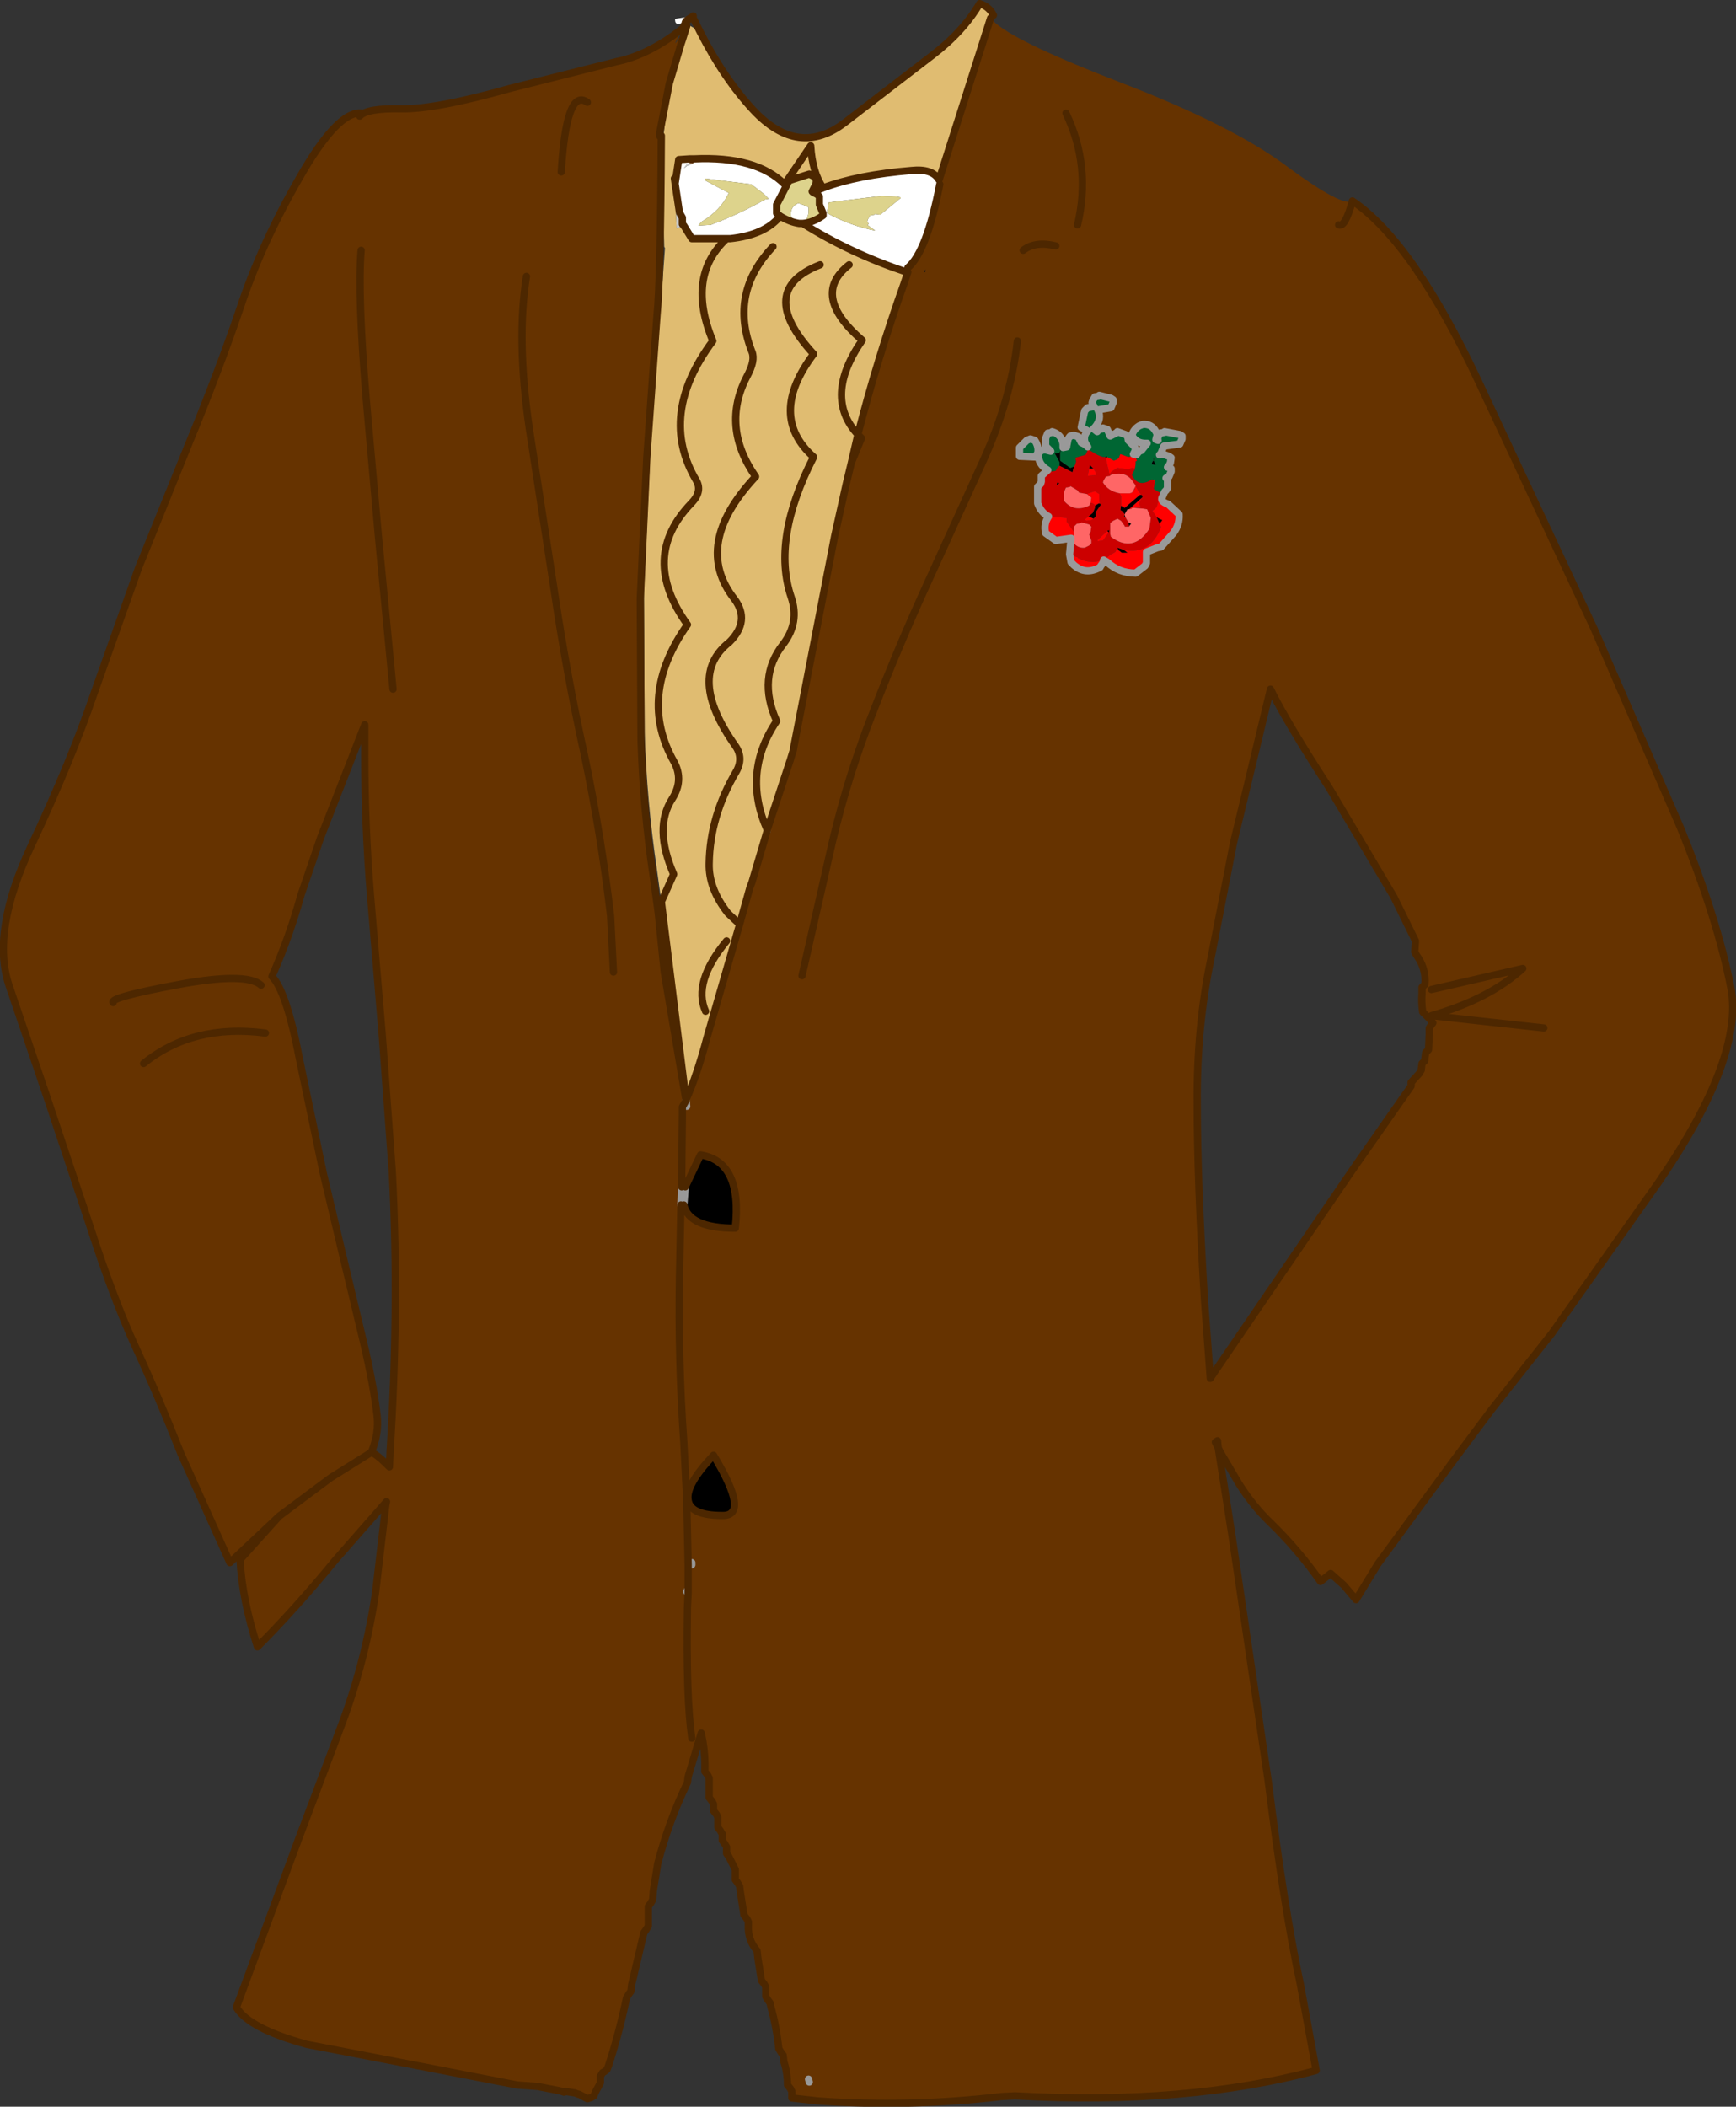 <?xml version="1.0" encoding="UTF-8" standalone="no"?>
<svg xmlns:xlink="http://www.w3.org/1999/xlink" height="145.2px" width="119.7px" xmlns="http://www.w3.org/2000/svg">
  <rect width="100%" height="100%" fill="#333333" stroke="none"/>
  <g transform="matrix(1.0, 0.0, 0.0, 1.0, 60.8, 71.5)">
    <path d="M-13.55 -69.9 L-13.5 -70.05 -13.55 -69.95 -13.55 -69.9 -13.55 -69.95 -13.55 -69.9 M-1.65 -41.55 L-1.4 -41.3 -2.1 -39.6 -1.65 -41.55 M-13.55 10.3 L-12.5 8.1 Q-9.6 8.55 -10.1 13.15 -13.3 13.15 -13.65 11.55 L-13.55 10.3 M2.9 -52.75 L3.0 -52.95 3.0 -52.75 2.9 -52.75 M14.35 -40.45 L14.2 -40.5 14.2 -40.7 14.3 -40.55 14.35 -40.45 M13.25 -39.35 L13.15 -38.95 12.25 -39.4 12.25 -39.45 12.25 -39.65 11.9 -40.3 12.0 -40.25 12.25 -40.3 12.3 -40.4 12.35 -40.5 12.4 -40.55 12.3 -40.3 12.3 -39.75 13.0 -39.25 13.25 -39.35 M12.1 -38.25 L12.25 -38.2 12.05 -38.05 12.1 -38.25 M14.6 -39.2 L14.3 -39.2 14.35 -39.45 14.6 -39.2 M15.05 -36.8 L15.1 -36.7 14.75 -36.2 14.75 -35.9 14.6 -35.75 14.25 -35.9 14.55 -36.15 14.7 -36.5 14.7 -36.65 14.95 -36.8 15.05 -36.8 M15.55 -40.0 L15.45 -39.9 15.4 -40.0 15.5 -40.05 15.55 -40.0 M17.9 -37.4 L18.0 -37.3 17.95 -37.2 17.05 -36.4 16.95 -36.4 16.8 -36.15 16.75 -36.05 16.75 -36.0 16.8 -35.85 16.7 -35.9 16.75 -36.05 16.6 -36.25 16.45 -36.35 16.5 -36.65 16.75 -36.5 17.8 -37.4 17.9 -37.4 M17.05 -35.2 L17.0 -35.5 17.2 -35.4 17.1 -35.3 17.05 -35.2 M18.6 -39.5 L18.65 -39.65 18.75 -39.8 18.75 -39.75 18.9 -39.45 18.6 -39.5 M18.8 -39.9 L18.75 -39.8 18.7 -39.85 18.8 -39.9 M18.95 -35.85 L19.35 -35.65 19.15 -35.4 18.95 -35.85 M16.7 -33.6 L16.95 -33.4 16.55 -33.4 16.35 -33.55 16.25 -33.7 16.25 -33.75 16.7 -33.6 M15.55 -34.9 L15.6 -34.95 15.7 -34.95 15.65 -34.8 15.55 -34.9 M-11.0 32.95 Q-13.2 32.95 -13.35 31.9 -13.55 30.85 -11.6 28.8 -9.05 33.0 -11.0 32.95" fill="#000000" fill-rule="evenodd" stroke="none"/>
    <path d="M7.7 -70.45 L7.7 -70.35 7.5 -70.25 7.7 -70.45 M-13.3 -70.2 Q-14.3 -69.5 -14.25 -70.2 L-13.0 -70.4 -13.05 -70.35 -13.3 -70.2 M3.95 -59.1 L3.6 -58.0 3.7 -57.8 4.0 -58.8 Q3.1 -54.15 1.8 -53.05 L1.7 -52.75 Q-2.2 -54.05 -5.45 -56.1 -4.75 -56.15 -4.05 -56.65 L-4.05 -56.8 -4.3 -57.4 -4.3 -57.55 -4.3 -57.95 -4.45 -58.1 -4.75 -58.25 -4.05 -58.55 Q-1.65 -59.45 2.05 -59.75 3.5 -59.9 3.95 -59.1 M-7.9 -14.3 L-7.9 -14.25 -7.9 -14.3 M-13.8 10.3 L-13.55 10.3 -13.65 11.55 -13.85 11.55 -13.8 10.3 M1.0 -57.95 L0.0 -58.0 -3.65 -57.55 -3.75 -57.0 -3.75 -56.8 Q-2.2 -55.95 -0.45 -55.6 L-1.0 -56.0 -0.9 -56.05 -1.0 -56.25 -0.95 -56.4 -0.8 -56.65 -0.5 -56.7 -0.5 -56.75 -0.1 -56.7 1.3 -57.85 1.3 -57.9 1.0 -57.95 M-10.7 -55.05 L-13.1 -55.05 -13.65 -55.95 -13.75 -56.05 -13.75 -56.25 -13.75 -56.5 -13.95 -56.85 -14.25 -58.85 -14.0 -60.5 -13.25 -60.55 -13.25 -60.25 -13.45 -60.15 -13.65 -59.9 -13.45 -60.05 -13.0 -60.25 -12.95 -60.55 Q-8.65 -60.75 -6.7 -58.8 L-6.6 -58.65 -7.25 -57.4 -7.25 -57.0 -7.25 -56.8 -7.0 -56.6 -7.05 -56.55 Q-8.1 -55.3 -10.45 -55.05 L-10.7 -55.05 M-12.15 -59.05 L-10.55 -58.2 Q-11.1 -57.0 -12.45 -56.2 L-12.65 -55.95 -11.8 -56.0 Q-9.8 -56.75 -8.05 -57.75 L-7.8 -57.8 -8.15 -58.15 -9.0 -58.8 -12.2 -59.2 -12.15 -59.05 M-5.05 -56.8 L-5.15 -56.45 Q-5.4 -56.2 -5.7 -56.25 -5.95 -56.25 -6.25 -56.55 -6.35 -57.1 -5.95 -57.4 L-5.75 -57.5 -5.2 -57.3 -5.05 -57.2 -5.05 -56.8" fill="#ffffff" fill-rule="evenodd" stroke="none"/>
    <path d="M-13.65 -55.95 L-14.15 -55.75 -14.3 -59.2 -14.25 -58.85 -13.95 -56.85 -13.75 -56.5 -13.75 -56.25 -13.75 -56.05 -13.65 -55.95 M-13.0 -60.25 L-13.45 -60.05 -13.65 -59.9 -13.45 -60.15 -13.25 -60.25 -13.0 -60.25" fill="#cccccc" fill-rule="evenodd" stroke="none"/>
    <path d="M17.55 -40.15 L17.75 -40.4 17.9 -40.45 18.3 -40.95 Q17.55 -40.9 17.25 -41.5 17.35 -41.9 17.75 -42.15 L18.0 -42.25 Q18.6 -42.3 18.9 -41.75 L19.0 -41.55 18.95 -41.4 18.9 -41.2 19.05 -41.15 19.0 -41.25 19.05 -41.35 19.05 -41.4 19.2 -41.65 19.5 -41.7 19.5 -41.75 20.55 -41.55 20.7 -41.45 20.7 -41.25 20.55 -40.9 19.45 -40.75 19.25 -40.25 19.15 -40.15 19.25 -40.2 19.25 -40.25 19.8 -40.05 19.95 -39.95 19.9 -39.6 19.8 -39.4 19.7 -39.3 19.8 -39.3 19.95 -39.2 19.95 -39.0 19.8 -38.65 19.6 -38.55 19.7 -38.45 19.7 -37.85 19.6 -37.7 19.5 -37.6 19.25 -37.5 18.75 -37.8 18.85 -38.4 18.6 -38.45 Q17.7 -37.85 17.25 -38.75 L17.3 -38.9 17.45 -39.15 17.45 -39.2 17.5 -39.5 17.5 -39.7 17.6 -39.75 17.5 -39.95 17.55 -40.15 M11.45 -39.1 Q10.75 -39.5 10.8 -40.25 L10.95 -40.4 11.0 -40.45 11.25 -40.5 11.65 -40.4 11.3 -40.75 11.3 -41.3 11.45 -41.65 11.5 -41.65 11.75 -41.7 11.75 -41.75 Q12.4 -41.55 12.5 -40.9 L12.5 -40.7 12.5 -40.65 12.75 -40.7 12.75 -40.75 12.85 -41.25 12.95 -41.4 13.0 -41.45 13.25 -41.5 13.55 -41.4 13.65 -41.2 13.75 -41.0 14.05 -40.85 14.2 -40.7 14.1 -40.85 14.0 -41.05 Q13.9 -41.5 14.2 -41.8 L13.75 -42.05 13.95 -43.0 14.0 -43.2 14.2 -43.4 14.5 -43.45 14.5 -43.5 14.65 -43.45 14.5 -43.75 14.55 -43.9 14.7 -44.15 15.0 -44.2 15.0 -44.25 15.8 -44.05 15.95 -43.95 15.95 -43.75 15.8 -43.4 14.9 -43.25 Q15.2 -42.65 14.7 -42.05 L14.6 -41.95 14.85 -41.75 14.95 -41.9 15.25 -41.95 15.25 -42.0 15.55 -41.9 15.75 -41.45 16.25 -41.7 16.25 -41.75 16.8 -41.55 16.95 -41.45 17.0 -41.15 17.4 -40.75 17.5 -40.55 17.45 -40.4 17.35 -40.2 17.25 -40.05 17.0 -40.0 16.45 -40.2 16.35 -39.95 16.25 -39.85 16.0 -39.75 15.55 -40.0 15.5 -40.05 15.4 -40.0 15.25 -40.0 Q14.9 -40.1 14.6 -40.3 L14.35 -40.45 14.3 -40.55 14.2 -40.7 14.2 -40.5 14.15 -40.35 14.05 -40.15 13.35 -39.95 13.4 -39.7 13.35 -39.5 13.3 -39.4 13.25 -39.35 13.0 -39.25 12.3 -39.75 12.3 -40.3 12.4 -40.55 12.35 -40.5 12.3 -40.4 12.25 -40.3 12.0 -40.25 11.9 -40.3 12.25 -39.65 12.25 -39.45 12.25 -39.4 12.1 -39.25 12.05 -39.15 12.0 -39.05 11.75 -39.0 11.45 -39.1 M10.75 -40.25 L10.7 -40.2 10.6 -40.0 9.5 -40.05 9.5 -40.25 9.5 -40.65 10.0 -41.15 10.25 -41.25 10.55 -41.15 Q10.85 -40.7 10.75 -40.25 M18.8 -39.9 L18.7 -39.85 18.75 -39.8 18.8 -39.9 M18.6 -39.5 L18.9 -39.45 18.75 -39.75 18.75 -39.8 18.65 -39.65 18.6 -39.5" fill="#006633" fill-rule="evenodd" stroke="none"/>
    <path d="M11.5 -35.9 Q11.0 -36.15 10.75 -36.8 L10.75 -37.55 10.75 -37.95 10.95 -38.15 11.0 -38.3 11.0 -38.5 11.0 -38.7 11.45 -39.1 11.75 -39.0 12.0 -39.05 12.05 -39.15 12.1 -39.25 12.25 -39.4 13.15 -38.95 13.25 -39.35 13.3 -39.4 13.35 -39.5 13.4 -39.7 13.35 -39.95 14.05 -40.15 14.15 -40.35 14.2 -40.5 14.35 -40.45 14.6 -40.3 Q14.9 -40.1 15.25 -40.0 L15.4 -40.0 15.45 -39.9 15.7 -38.8 15.85 -39.0 16.25 -39.25 17.0 -39.15 17.25 -39.25 17.45 -39.2 17.45 -39.15 17.3 -38.9 17.25 -38.75 Q17.7 -37.85 18.6 -38.45 L18.85 -38.4 18.75 -37.8 19.25 -37.5 19.1 -37.1 18.95 -36.55 18.8 -36.4 18.65 -36.3 18.95 -35.85 19.15 -35.4 19.2 -35.3 19.25 -35.15 Q18.5 -33.25 16.7 -33.6 L16.25 -33.75 16.25 -33.7 16.2 -33.65 16.1 -33.45 15.75 -33.25 Q14.75 -32.4 13.5 -33.05 L13.5 -33.1 Q13.25 -33.15 13.0 -33.3 L13.0 -33.5 13.0 -33.9 13.1 -34.05 13.25 -34.25 13.25 -34.05 Q13.55 -33.7 14.0 -33.75 L14.3 -33.9 14.45 -34.05 14.45 -34.25 14.3 -34.65 14.4 -34.85 14.45 -35.2 14.3 -35.35 13.75 -35.5 13.75 -35.45 13.45 -35.4 13.25 -35.2 13.25 -34.85 13.0 -35.2 12.75 -35.55 12.75 -35.75 12.75 -35.8 11.5 -35.9 M12.1 -38.25 L12.05 -38.05 12.25 -38.2 12.1 -38.25 M14.3 -39.2 L14.2 -38.7 14.75 -38.75 14.75 -38.95 14.65 -39.1 14.6 -39.2 14.35 -39.45 14.3 -39.2 M14.15 -37.45 L13.6 -37.55 13.5 -37.7 13.0 -38.0 13.0 -37.95 12.75 -37.9 12.7 -37.9 12.55 -37.55 12.55 -37.0 Q13.25 -36.15 14.3 -36.65 L14.4 -36.85 14.55 -36.8 14.7 -36.7 14.7 -36.65 14.7 -36.5 14.55 -36.15 14.25 -35.9 14.0 -35.7 14.1 -35.6 14.45 -35.65 14.6 -35.75 14.75 -35.9 14.75 -36.2 15.1 -36.7 15.05 -36.8 15.0 -36.9 15.0 -37.05 15.0 -37.25 15.0 -37.45 14.7 -37.65 14.25 -37.5 14.15 -37.45 M17.5 -38.0 L17.5 -38.05 17.35 -38.25 Q16.85 -39.1 15.75 -38.75 L15.75 -38.7 15.45 -38.65 15.3 -38.4 15.25 -38.25 Q15.6 -37.65 16.4 -37.5 L16.5 -37.3 16.5 -36.75 16.5 -36.65 16.45 -36.35 16.6 -36.25 16.75 -36.05 16.7 -35.9 16.8 -35.85 17.0 -35.5 17.05 -35.2 16.95 -35.2 16.75 -35.2 16.75 -35.25 16.5 -35.6 16.25 -35.75 15.95 -35.6 15.75 -35.45 15.75 -35.25 15.75 -34.7 15.8 -34.5 Q17.35 -33.35 18.45 -35.05 L18.55 -35.8 18.3 -36.4 18.0 -36.45 17.4 -36.5 17.85 -36.6 17.75 -36.75 17.8 -36.95 17.95 -37.2 18.0 -37.3 17.9 -37.4 17.7 -37.65 17.5 -38.0 M17.35 -37.7 L17.45 -37.9 17.45 -37.8 17.35 -37.7 M15.65 -34.8 L15.7 -34.95 15.6 -34.95 15.55 -34.9 15.0 -34.4 14.85 -34.25 14.9 -34.2 15.25 -34.25 15.65 -34.8" fill="#cc0000" fill-rule="evenodd" stroke="none"/>
    <path d="M19.5 -37.6 L19.35 -37.25 Q19.15 -36.95 19.75 -36.75 L20.5 -36.05 Q20.55 -35.35 20.1 -34.75 L19.25 -33.8 19.0 -33.75 18.25 -33.45 18.25 -33.25 18.25 -32.9 18.25 -32.7 18.15 -32.5 17.5 -32.0 Q16.35 -32.0 15.55 -32.75 L15.3 -32.9 15.25 -32.7 15.1 -32.5 15.05 -32.4 Q14.05 -31.85 13.25 -32.55 L13.05 -32.75 12.95 -33.3 13.05 -34.4 12.0 -34.25 11.3 -34.75 Q11.15 -35.4 11.5 -35.9 L12.75 -35.8 12.75 -35.75 12.75 -35.55 13.0 -35.2 13.25 -34.85 13.25 -34.8 13.25 -34.65 13.25 -34.45 13.25 -34.25 13.1 -34.05 13.0 -33.9 13.0 -33.5 13.0 -33.3 Q13.25 -33.15 13.5 -33.1 L13.5 -33.05 Q14.75 -32.4 15.75 -33.25 L16.1 -33.45 16.2 -33.65 16.25 -33.7 16.35 -33.55 16.55 -33.4 16.95 -33.4 16.7 -33.6 Q18.5 -33.25 19.25 -35.15 L19.2 -35.3 19.15 -35.4 19.35 -35.65 18.95 -35.85 18.65 -36.3 18.8 -36.4 18.95 -36.55 19.1 -37.1 19.25 -37.5 19.5 -37.6 M17.35 -40.2 L17.55 -40.15 17.5 -39.95 17.6 -39.75 17.5 -39.7 17.5 -39.5 17.45 -39.2 17.25 -39.25 17.0 -39.15 16.25 -39.25 15.85 -39.0 15.7 -38.8 15.45 -39.9 15.55 -40.0 16.0 -39.75 16.25 -39.85 16.35 -39.95 16.45 -40.2 17.0 -40.0 17.25 -40.05 17.35 -40.2 M14.6 -39.2 L14.65 -39.1 14.75 -38.95 14.75 -38.75 14.2 -38.7 14.3 -39.2 14.6 -39.2 M14.15 -37.45 L14.25 -37.5 14.7 -37.65 15.0 -37.45 15.0 -37.25 15.0 -37.05 15.0 -36.9 15.05 -36.8 14.95 -36.8 14.7 -36.65 14.7 -36.7 14.55 -36.8 14.4 -36.85 14.45 -37.2 14.15 -37.45 M14.6 -35.75 L14.45 -35.65 14.1 -35.6 14.0 -35.7 14.25 -35.9 14.6 -35.75 M17.5 -38.0 L17.7 -37.65 17.9 -37.4 17.8 -37.4 16.75 -36.5 16.5 -36.65 16.5 -36.75 16.5 -37.3 16.4 -37.5 17.0 -37.5 17.1 -37.5 17.25 -37.55 17.35 -37.7 17.45 -37.8 17.45 -37.9 17.5 -38.0 M17.95 -37.2 L17.8 -36.95 17.75 -36.75 17.85 -36.6 17.4 -36.5 17.25 -36.5 17.25 -36.45 17.05 -36.4 17.95 -37.2 M15.55 -34.9 L15.65 -34.8 15.25 -34.25 14.9 -34.2 14.85 -34.25 15.0 -34.4 15.55 -34.9" fill="#ff0000" fill-rule="evenodd" stroke="none"/>
    <path d="M14.4 -36.85 L14.3 -36.65 Q13.25 -36.15 12.55 -37.0 L12.55 -37.55 12.7 -37.9 12.75 -37.9 13.0 -37.95 13.0 -38.0 13.5 -37.7 13.6 -37.55 14.15 -37.45 14.45 -37.2 14.4 -36.85 M16.4 -37.5 Q15.6 -37.65 15.25 -38.25 L15.3 -38.4 15.45 -38.65 15.75 -38.7 15.75 -38.75 Q16.85 -39.1 17.35 -38.25 L17.5 -38.05 17.5 -38.0 17.45 -37.9 17.35 -37.7 17.25 -37.55 17.1 -37.5 17.0 -37.5 16.4 -37.5 M17.4 -36.5 L18.0 -36.45 18.3 -36.4 18.55 -35.8 18.45 -35.05 Q17.35 -33.35 15.8 -34.5 L15.75 -34.7 15.75 -35.25 15.75 -35.45 15.95 -35.6 16.25 -35.75 16.5 -35.6 16.75 -35.25 16.75 -35.2 16.95 -35.2 17.05 -35.2 17.1 -35.3 17.2 -35.4 17.0 -35.5 16.8 -35.85 16.75 -36.0 16.75 -36.05 16.8 -36.15 16.95 -36.4 17.05 -36.4 17.25 -36.45 17.25 -36.5 17.4 -36.5 M13.25 -34.25 L13.25 -34.45 13.25 -34.65 13.25 -34.8 13.25 -34.85 13.25 -35.2 13.45 -35.4 13.75 -35.45 13.75 -35.5 14.3 -35.35 14.45 -35.2 14.4 -34.85 14.3 -34.65 14.45 -34.25 14.45 -34.05 14.3 -33.9 14.0 -33.75 Q13.55 -33.7 13.25 -34.05 L13.25 -34.25" fill="#ff6666" fill-rule="evenodd" stroke="none"/>
    <path d="M7.5 -70.25 L7.85 -69.9 Q9.5 -68.5 16.5 -65.8 24.3 -62.8 28.05 -59.95 31.8 -57.2 32.45 -57.65 36.65 -54.8 41.15 -45.2 L49.1 -28.2 55.05 -14.5 Q57.6 -8.25 58.55 -3.4 59.45 1.4 53.55 10.0 L46.2 20.4 42.05 25.65 39.4 29.2 34.2 36.3 32.7 38.75 31.85 37.75 30.95 36.95 30.25 37.5 Q28.75 35.35 26.8 33.45 25.6 32.3 24.65 30.8 L23.35 28.6 23.2 28.3 24.15 34.35 26.65 51.3 Q27.75 60.1 28.85 65.2 L29.95 71.2 Q21.1 73.6 9.2 72.95 L8.25 73.0 Q1.85 73.75 -4.4 73.3 L-6.2 73.1 -6.2 73.0 -6.2 72.85 -6.2 72.65 -6.3 72.45 -6.5 72.2 Q-6.5 71.35 -6.75 70.6 L-6.8 70.15 -6.95 69.95 -7.1 69.7 Q-7.25 68.25 -7.65 66.8 L-7.7 66.55 -7.85 66.35 -8.0 66.1 -8.0 65.9 -8.0 65.65 -8.0 65.45 -8.1 65.25 -8.3 65.0 -8.55 63.4 -8.6 62.95 Q-9.25 62.2 -9.2 61.2 L-9.2 60.95 -9.3 60.75 -9.5 60.5 -9.75 58.9 -9.8 58.5 -9.95 58.25 -10.1 58.05 -10.1 57.8 -10.1 57.6 -10.1 57.35 -10.55 56.45 -10.7 56.25 -10.7 56.0 -10.7 55.8 -10.85 55.55 -11.0 55.35 -11.0 55.1 -11.0 54.9 -11.15 54.65 -11.3 54.45 -11.3 54.2 -11.3 54.0 -11.3 53.75 -11.4 53.55 -11.6 53.3 -11.6 53.1 -11.6 52.85 -11.7 52.65 -11.9 52.4 -11.9 51.5 -11.9 51.05 -12.0 50.85 -12.2 50.6 Q-12.15 49.25 -12.45 47.95 L-13.35 50.95 -13.4 51.35 Q-14.7 54.05 -15.45 56.95 L-15.75 58.8 -15.8 59.45 -15.95 59.7 -16.1 59.9 -16.1 60.8 -16.1 61.25 -16.25 61.5 -16.4 61.7 -17.25 65.3 -17.3 65.75 -17.45 65.95 -17.6 66.2 Q-18.1 68.6 -18.85 70.9 L-18.95 71.15 -19.15 71.3 -19.25 71.35 -19.4 71.6 -19.4 71.8 -19.4 72.05 -19.75 72.7 -19.85 72.95 -20.0 73.05 -20.3 73.15 -20.85 72.85 -20.9 72.85 -21.15 72.75 -21.8 72.65 -21.9 72.7 -22.2 72.6 -23.75 72.3 -25.15 72.2 -31.6 70.95 -39.65 69.4 Q-43.65 68.3 -44.5 66.85 L-40.25 55.35 -37.2 47.25 Q-35.6 42.95 -34.9 38.25 L-34.2 32.25 -34.15 32.0 -37.7 36.05 Q-40.45 39.4 -43.05 42.0 -44.1 38.75 -44.25 36.0 L-41.55 33.0 -44.95 36.2 -48.3 28.75 Q-49.9 24.7 -51.45 21.35 -53.0 17.95 -54.55 13.15 L-57.55 4.15 -60.2 -3.65 Q-61.4 -7.35 -58.65 -13.2 -55.9 -19.05 -54.3 -23.75 L-51.25 -32.35 -47.75 -41.0 Q-45.75 -45.85 -44.25 -50.25 -42.8 -54.65 -40.15 -59.25 -37.5 -63.9 -35.85 -63.7 L-36.0 -63.5 Q-35.5 -64.05 -33.15 -64.0 -30.8 -63.95 -25.65 -65.4 L-18.3 -67.25 Q-16.1 -67.7 -13.85 -69.45 L-13.8 -69.4 Q-14.65 -67.85 -13.85 -69.05 L-13.45 -69.7 -13.75 -68.75 -13.85 -68.45 -14.25 -67.35 -14.65 -65.75 -15.3 -62.4 -15.3 -62.1 -15.3 -62.15 -15.2 -62.15 Q-15.25 -52.15 -15.5 -49.75 L-16.2 -40.0 -16.65 -30.25 -16.6 -20.5 Q-16.45 -15.75 -15.75 -11.05 L-15.45 -8.85 -15.4 -8.45 -15.0 -4.5 -13.5 4.35 -13.45 4.75 -13.5 4.3 Q-12.75 2.65 -12.05 0.0 L-9.8 -7.8 -9.1 -10.3 -8.95 -10.7 -7.9 -14.25 -7.9 -14.3 -6.3 -19.15 -6.1 -19.8 -6.05 -20.1 -3.25 -34.55 -2.45 -38.15 -2.1 -39.6 -1.4 -41.3 -1.65 -41.55 Q-0.3 -46.8 1.55 -52.0 L1.8 -52.75 1.7 -52.75 1.8 -53.05 Q3.1 -54.15 4.0 -58.8 L4.1 -58.85 3.95 -59.1 7.5 -70.25 M-13.8 10.3 L-13.75 5.4 -13.75 4.8 -13.5 4.35 -13.75 4.8 -13.75 5.4 -13.8 10.3 -13.85 11.55 -13.65 11.55 Q-13.3 13.15 -10.1 13.15 -9.6 8.55 -12.5 8.1 L-13.55 10.3 -13.8 10.3 M-13.1 48.3 Q-13.5 45.5 -13.4 39.3 L-13.35 38.25 -13.35 38.1 -13.35 36.35 -13.45 31.9 -13.65 27.9 Q-14.05 22.2 -13.95 16.5 L-13.85 11.55 -13.95 16.5 Q-14.05 22.2 -13.65 27.9 L-13.45 31.9 -13.35 36.35 -13.35 38.1 -13.35 38.25 -13.4 39.3 Q-13.5 45.5 -13.1 48.3 M2.9 -52.75 L3.0 -52.75 3.0 -52.95 2.9 -52.75 M31.5 -56.0 Q31.95 -55.8 32.45 -57.65 31.95 -55.8 31.5 -56.0 M12.0 -54.55 Q10.6 -54.9 9.75 -54.25 10.6 -54.9 12.0 -54.55 M12.7 -63.7 Q14.45 -60.05 13.5 -56.0 14.45 -60.05 12.7 -63.7 M19.5 -37.6 L19.6 -37.7 19.7 -37.85 19.7 -38.45 19.6 -38.55 19.8 -38.65 19.95 -39.0 19.95 -39.2 19.8 -39.3 19.7 -39.3 19.8 -39.4 19.9 -39.6 19.95 -39.95 19.8 -40.05 19.25 -40.25 19.25 -40.2 19.15 -40.15 19.25 -40.25 19.45 -40.75 20.55 -40.9 20.7 -41.25 20.7 -41.45 20.55 -41.55 19.5 -41.75 19.5 -41.7 19.2 -41.65 19.05 -41.4 19.05 -41.35 19.0 -41.25 19.05 -41.15 18.9 -41.2 18.95 -41.4 19.0 -41.55 18.9 -41.75 Q18.6 -42.3 18.0 -42.25 L17.75 -42.15 Q17.35 -41.9 17.25 -41.5 17.55 -40.9 18.3 -40.95 L17.9 -40.45 17.75 -40.4 17.55 -40.15 17.35 -40.2 17.45 -40.4 17.5 -40.55 17.4 -40.75 17.0 -41.15 16.95 -41.45 16.8 -41.55 16.25 -41.75 16.25 -41.7 15.75 -41.45 15.55 -41.9 15.25 -42.0 15.25 -41.95 14.95 -41.9 14.85 -41.75 14.6 -41.95 14.7 -42.05 Q15.2 -42.65 14.9 -43.25 L15.8 -43.4 15.95 -43.75 15.95 -43.95 15.8 -44.05 15.0 -44.25 15.0 -44.2 14.7 -44.15 14.55 -43.9 14.5 -43.75 14.65 -43.45 14.5 -43.5 14.5 -43.45 14.2 -43.4 14.0 -43.2 13.95 -43.0 13.75 -42.05 14.2 -41.8 Q13.9 -41.5 14.0 -41.05 L14.1 -40.85 14.2 -40.7 14.05 -40.85 13.75 -41.0 13.65 -41.2 13.55 -41.4 13.25 -41.5 13.0 -41.45 12.95 -41.4 12.85 -41.25 12.75 -40.75 12.75 -40.7 12.5 -40.65 12.5 -40.7 12.5 -40.9 Q12.4 -41.55 11.75 -41.75 L11.75 -41.7 11.5 -41.65 11.45 -41.65 11.3 -41.3 11.3 -40.75 11.65 -40.4 11.25 -40.5 11.0 -40.45 10.95 -40.4 10.8 -40.25 Q10.75 -39.5 11.45 -39.1 L11.0 -38.7 11.0 -38.5 11.0 -38.3 10.95 -38.15 10.75 -37.95 10.75 -37.55 10.75 -36.8 Q11.0 -36.15 11.5 -35.9 11.15 -35.4 11.3 -34.75 L12.0 -34.25 13.05 -34.4 12.95 -33.3 13.05 -32.75 13.25 -32.55 Q14.05 -31.85 15.05 -32.4 L15.1 -32.5 15.25 -32.7 15.3 -32.9 15.55 -32.75 Q16.35 -32.0 17.5 -32.0 L18.15 -32.5 18.25 -32.7 18.25 -32.9 18.25 -33.25 18.25 -33.45 19.0 -33.75 19.25 -33.8 20.1 -34.75 Q20.55 -35.35 20.5 -36.05 L19.75 -36.75 Q19.15 -36.95 19.35 -37.25 L19.5 -37.6 M10.75 -40.25 Q10.85 -40.7 10.55 -41.15 L10.25 -41.25 10.0 -41.15 9.5 -40.65 9.5 -40.25 9.5 -40.05 10.6 -40.0 10.7 -40.2 10.75 -40.25 M9.35 -48.0 Q8.9 -43.9 6.95 -39.65 L3.1 -31.2 Q1.2 -27.05 -0.55 -22.55 -2.3 -18.15 -3.4 -13.5 L-5.5 -4.25 -3.4 -13.5 Q-2.3 -18.15 -0.55 -22.55 1.2 -27.05 3.1 -31.2 L6.95 -39.65 Q8.9 -43.9 9.35 -48.0 M26.8 -24.0 L24.25 -13.4 22.7 -5.45 Q21.7 -0.7 21.75 4.6 21.75 9.9 22.25 18.1 L22.65 23.5 22.95 23.05 32.55 9.0 36.5 3.35 36.5 3.3 36.5 3.1 37.05 2.5 37.2 2.25 37.2 2.2 37.25 1.8 37.45 1.6 37.45 1.45 37.5 1.05 37.7 0.85 37.75 -0.25 37.75 -0.65 37.85 -0.8 38.0 -1.0 37.75 -1.3 37.3 -1.75 Q37.2 -2.4 37.25 -3.05 L37.25 -3.45 37.45 -3.65 Q37.55 -4.75 36.85 -5.7 L36.75 -5.9 36.8 -6.65 35.3 -9.7 30.85 -17.2 Q27.9 -21.75 26.8 -24.0 M45.65 -0.65 L37.9 -1.5 Q41.9 -2.65 44.2 -4.75 L37.9 -3.3 44.2 -4.75 Q41.9 -2.65 37.9 -1.5 L45.65 -0.65 M23.15 27.8 L23.0 27.9 23.2 28.3 23.15 27.8 M-22.1 -59.65 Q-21.75 -65.5 -20.3 -64.45 -21.75 -65.5 -22.1 -59.65 M-13.25 -60.55 L-13.2 -60.55 -12.95 -60.55 -13.0 -60.25 -13.25 -60.25 -13.25 -60.55 M-42.8 -3.6 Q-43.8 -4.5 -48.45 -3.65 -53.3 -2.75 -53.0 -2.4 -53.3 -2.75 -48.45 -3.65 -43.8 -4.5 -42.8 -3.6 M-18.5 -4.5 L-18.7 -8.4 Q-19.35 -13.95 -20.5 -19.45 -21.75 -25.1 -22.6 -30.9 L-24.3 -41.95 Q-25.2 -48.1 -24.5 -52.45 -25.2 -48.1 -24.3 -41.95 L-22.6 -30.9 Q-21.75 -25.1 -20.5 -19.45 -19.35 -13.95 -18.7 -8.4 L-18.5 -4.5 M-33.7 -24.0 L-34.7 -34.45 -35.55 -44.0 Q-36.15 -51.2 -35.9 -54.25 -36.15 -51.2 -35.55 -44.0 L-34.7 -34.45 -33.7 -24.0 M-35.2 28.6 Q-34.85 28.7 -33.95 29.6 L-33.9 28.5 Q-33.6 23.8 -33.55 19.0 -33.5 14.15 -33.75 9.25 L-34.45 -0.25 -35.25 -9.75 Q-35.65 -14.55 -35.65 -19.5 L-35.65 -21.55 -38.7 -13.75 -40.05 -9.8 Q-40.85 -6.9 -42.05 -4.2 -41.05 -3.2 -40.15 1.5 L-38.5 9.4 -37.1 15.3 -35.75 20.95 Q-35.05 23.9 -34.8 26.05 -34.65 27.3 -35.2 28.6 L-38.0 30.35 -41.55 33.0 -38.0 30.35 -35.2 28.6 M-11.0 32.95 Q-9.05 33.0 -11.6 28.8 -13.55 30.85 -13.35 31.9 -13.2 32.95 -11.0 32.95 M-13.1 36.3 L-13.1 36.2 -13.1 36.35 -13.1 36.3 M-13.4 38.25 L-13.4 38.15 -13.4 38.1 -13.45 38.2 -13.4 38.25 M-5.0 72.0 L-5.05 71.8 -5.0 72.0 M-42.5 -0.3 Q-47.5 -0.95 -50.9 1.8 -47.5 -0.95 -42.5 -0.3" fill="#663300" fill-rule="evenodd" stroke="none"/>
    <path d="M7.7 -70.45 L7.5 -70.25 3.95 -59.1 Q3.5 -59.9 2.05 -59.75 -1.65 -59.45 -4.05 -58.55 -4.8 -59.65 -4.9 -61.45 L-6.7 -58.8 -4.9 -61.45 Q-4.8 -59.65 -4.05 -58.55 L-4.75 -58.25 -4.8 -58.3 -4.65 -58.6 Q-4.45 -58.9 -4.55 -59.2 L-4.7 -59.35 -5.0 -59.5 -6.4 -59.05 -6.5 -58.85 -6.6 -58.65 -6.7 -58.8 Q-8.65 -60.75 -12.95 -60.55 L-13.2 -60.55 -13.25 -60.55 -14.0 -60.5 -14.25 -58.85 -14.3 -59.2 -14.15 -55.75 -13.65 -55.95 -13.1 -55.05 -10.7 -55.05 Q-13.5 -52.45 -11.65 -48.0 -15.45 -42.9 -12.8 -38.4 -12.35 -37.65 -13.1 -36.85 -16.75 -33.1 -13.4 -28.45 -16.9 -23.5 -14.3 -18.95 -13.65 -17.7 -14.45 -16.45 -15.75 -14.45 -14.35 -11.25 L-15.2 -9.35 -14.35 -11.25 Q-15.75 -14.45 -14.45 -16.45 -13.65 -17.7 -14.3 -18.95 -16.9 -23.5 -13.4 -28.45 -16.75 -33.1 -13.1 -36.85 -12.35 -37.65 -12.8 -38.4 -15.45 -42.9 -11.65 -48.0 -13.5 -52.45 -10.7 -55.05 L-10.45 -55.05 Q-8.1 -55.3 -7.05 -56.55 L-7.0 -56.6 Q-6.35 -56.2 -5.7 -56.1 L-5.45 -56.1 Q-2.2 -54.05 1.7 -52.75 L1.8 -52.75 1.55 -52.0 Q-0.3 -46.8 -1.65 -41.55 L-2.1 -39.6 -2.45 -38.15 -3.25 -34.55 -6.05 -20.1 -6.1 -19.8 -6.3 -19.15 -7.9 -14.3 Q-9.65 -18.25 -7.25 -21.8 -8.6 -24.8 -6.8 -27.1 -5.65 -28.6 -6.25 -30.35 -7.6 -34.35 -4.7 -40.0 -7.9 -42.85 -4.7 -47.1 -8.75 -51.5 -4.25 -53.25 -8.75 -51.5 -4.7 -47.1 -7.9 -42.85 -4.7 -40.0 -7.6 -34.35 -6.25 -30.35 -5.65 -28.6 -6.8 -27.1 -8.6 -24.8 -7.25 -21.8 -9.65 -18.25 -7.9 -14.3 L-7.9 -14.25 -8.95 -10.7 -9.1 -10.3 -9.8 -7.8 -12.05 0.0 Q-12.75 2.65 -13.5 4.3 L-15.15 -8.95 -15.2 -9.35 -15.5 -11.55 Q-16.2 -16.25 -16.35 -21.0 L-16.4 -30.75 -15.95 -40.5 -15.25 -50.25 -14.95 -54.4 -15.0 -54.5 -15.2 -62.15 -15.05 -62.15 -14.65 -65.75 -13.85 -68.45 -14.65 -65.75 -14.25 -67.35 -13.85 -68.45 -13.75 -68.75 -13.45 -69.7 -13.85 -69.05 -13.55 -69.9 -12.55 -69.35 Q-10.9 -66.1 -8.85 -63.9 -5.75 -60.6 -2.55 -63.05 L3.5 -67.7 Q5.6 -69.3 6.75 -71.25 7.4 -71.05 7.7 -70.45 M-9.8 -7.8 L-10.6 -8.55 Q-11.95 -10.25 -11.9 -12.0 -11.85 -15.25 -10.05 -18.3 -9.5 -19.25 -10.1 -20.1 -13.5 -24.9 -10.5 -27.25 -9.05 -28.7 -10.15 -30.2 -13.1 -33.95 -8.7 -38.65 -11.1 -42.1 -9.3 -45.55 -8.7 -46.65 -8.95 -47.25 -10.55 -51.3 -7.5 -54.5 -10.55 -51.3 -8.95 -47.25 -8.7 -46.65 -9.3 -45.55 -11.1 -42.1 -8.7 -38.65 -13.1 -33.95 -10.15 -30.2 -9.05 -28.7 -10.5 -27.25 -13.5 -24.9 -10.1 -20.1 -9.5 -19.25 -10.05 -18.3 -11.85 -15.25 -11.9 -12.0 -11.95 -10.25 -10.6 -8.55 L-9.8 -7.8 M-1.65 -41.55 Q-4.05 -44.15 -1.35 -48.05 -4.95 -51.15 -2.25 -53.25 -4.95 -51.15 -1.35 -48.05 -4.05 -44.15 -1.65 -41.55 M-12.15 -1.8 Q-13.05 -3.8 -10.7 -6.65 -13.05 -3.8 -12.15 -1.8" fill="#e0bc71" fill-rule="evenodd" stroke="none"/>
    <path d="M1.0 -57.95 L1.3 -57.9 1.3 -57.85 -0.1 -56.7 -0.5 -56.75 -0.5 -56.7 -0.8 -56.65 -0.95 -56.4 -1.0 -56.25 -0.9 -56.05 -1.0 -56.0 -0.45 -55.6 Q-2.2 -55.95 -3.75 -56.8 L-3.75 -57.0 -3.65 -57.55 0.0 -58.0 1.0 -57.95 M-4.75 -58.25 L-4.45 -58.1 -4.3 -57.95 -4.3 -57.55 -4.3 -57.4 -4.05 -56.8 -4.05 -56.65 Q-4.75 -56.15 -5.45 -56.1 L-5.7 -56.1 Q-6.35 -56.2 -7.0 -56.6 L-7.25 -56.8 -7.25 -57.0 -7.25 -57.4 -6.6 -58.65 -6.5 -58.85 -6.4 -59.05 -5.0 -59.5 -4.7 -59.35 -4.55 -59.2 Q-4.45 -58.9 -4.65 -58.6 L-4.8 -58.3 -4.75 -58.25 M-12.15 -59.05 L-12.2 -59.2 -9.0 -58.8 -8.15 -58.15 -7.8 -57.8 -8.05 -57.75 Q-9.8 -56.75 -11.8 -56.0 L-12.65 -55.95 -12.45 -56.2 Q-11.1 -57.0 -10.55 -58.2 L-12.15 -59.05 M-5.05 -56.8 L-5.05 -57.2 -5.2 -57.3 -5.75 -57.5 -5.95 -57.4 Q-6.35 -57.1 -6.25 -56.55 -5.95 -56.25 -5.7 -56.25 -5.4 -56.2 -5.15 -56.45 L-5.05 -56.8" fill="#ddd38c" fill-rule="evenodd" stroke="none"/>
    <path d="M-7.9 -14.3 L-7.9 -14.25 M-13.5 4.3 L-13.45 4.75 -13.5 4.35 -13.5 4.3 M17.55 -40.15 L17.75 -40.4 17.9 -40.45 18.3 -40.95 Q17.55 -40.9 17.25 -41.5 17.35 -41.9 17.75 -42.15 L18.0 -42.25 Q18.6 -42.3 18.9 -41.75 L19.0 -41.55 18.95 -41.4 18.9 -41.2 19.05 -41.15 19.0 -41.25 19.05 -41.35 19.05 -41.4 19.2 -41.65 19.5 -41.7 19.5 -41.75 20.55 -41.55 20.7 -41.45 20.7 -41.25 20.55 -40.9 19.45 -40.75 19.25 -40.25 19.15 -40.15 19.25 -40.2 19.25 -40.25 19.8 -40.05 19.95 -39.95 19.9 -39.6 19.8 -39.4 19.7 -39.3 19.8 -39.3 19.95 -39.2 19.95 -39.0 19.8 -38.65 19.6 -38.55 19.7 -38.45 19.7 -37.85 19.6 -37.7 19.5 -37.6 19.35 -37.25 Q19.15 -36.95 19.75 -36.75 L20.5 -36.05 Q20.55 -35.35 20.1 -34.75 L19.25 -33.8 19.0 -33.75 18.25 -33.45 18.25 -33.25 18.25 -32.9 18.25 -32.7 18.15 -32.5 17.5 -32.0 Q16.35 -32.0 15.55 -32.75 L15.3 -32.9 15.25 -32.7 15.1 -32.5 15.05 -32.4 Q14.05 -31.85 13.25 -32.55 L13.05 -32.75 12.95 -33.3 13.05 -34.4 12.0 -34.25 11.3 -34.75 Q11.15 -35.4 11.5 -35.9 11.0 -36.15 10.75 -36.8 L10.75 -37.55 10.75 -37.95 10.95 -38.15 11.0 -38.3 11.0 -38.5 11.0 -38.7 11.45 -39.1 Q10.75 -39.5 10.8 -40.25 L10.95 -40.4 11.0 -40.45 11.25 -40.5 11.65 -40.4 11.3 -40.75 11.3 -41.3 11.45 -41.65 11.5 -41.65 11.75 -41.7 11.75 -41.75 Q12.4 -41.55 12.5 -40.9 L12.5 -40.7 12.5 -40.65 12.75 -40.7 12.75 -40.75 12.85 -41.25 12.95 -41.4 13.0 -41.45 13.25 -41.5 13.55 -41.4 13.65 -41.2 13.75 -41.0 14.05 -40.85 14.2 -40.7 14.1 -40.85 14.0 -41.05 Q13.9 -41.5 14.2 -41.8 L13.75 -42.05 13.95 -43.0 14.0 -43.2 14.2 -43.4 14.5 -43.45 14.5 -43.5 14.65 -43.45 14.5 -43.75 14.55 -43.9 14.7 -44.15 15.0 -44.2 15.0 -44.25 15.8 -44.05 15.95 -43.95 15.95 -43.75 15.8 -43.4 14.9 -43.25 Q15.2 -42.65 14.7 -42.05 L14.6 -41.95 14.85 -41.75 14.95 -41.9 15.25 -41.95 15.25 -42.0 15.55 -41.9 15.75 -41.45 16.25 -41.7 16.25 -41.75 16.8 -41.55 16.95 -41.45 17.0 -41.15 17.4 -40.75 17.5 -40.55 17.45 -40.4 17.35 -40.2 17.55 -40.15 M10.75 -40.25 L10.7 -40.2 10.6 -40.0 9.5 -40.05 9.5 -40.25 9.5 -40.65 10.0 -41.15 10.25 -41.25 10.55 -41.15 Q10.85 -40.7 10.75 -40.25 M-13.8 10.3 L-13.85 11.55 M-13.55 10.3 L-13.65 11.55 M-13.1 36.3 L-13.1 36.2 -13.1 36.35 -13.1 36.3 M-13.4 38.25 L-13.45 38.2 -13.4 38.1 -13.4 38.15 -13.4 38.25 M-5.0 72.0 L-5.05 71.8 -5.0 72.0" fill="none" stroke="#999999" stroke-linecap="round" stroke-linejoin="round" stroke-width="0.5"/>
    <path d="M32.45 -57.65 Q36.65 -54.8 41.15 -45.2 L49.1 -28.2 55.05 -14.5 Q57.6 -8.25 58.55 -3.4 59.45 1.4 53.55 10.0 L46.2 20.4 42.05 25.65 39.4 29.2 34.2 36.3 32.7 38.75 31.85 37.75 30.95 36.95 30.25 37.5 Q28.75 35.35 26.8 33.45 25.6 32.3 24.65 30.8 L23.35 28.6 23.2 28.3 24.15 34.35 26.65 51.3 Q27.75 60.1 28.85 65.2 L29.95 71.2 Q21.1 73.6 9.2 72.95 L8.25 73.0 Q1.85 73.75 -4.4 73.3 L-6.2 73.1 -6.2 73.0 -6.2 72.85 -6.2 72.65 -6.3 72.45 -6.5 72.2 Q-6.5 71.35 -6.75 70.6 L-6.8 70.15 -6.95 69.95 -7.1 69.7 Q-7.25 68.25 -7.65 66.8 L-7.7 66.55 -7.85 66.35 -8.0 66.1 -8.0 65.9 -8.0 65.65 -8.0 65.45 -8.1 65.25 -8.3 65.0 -8.55 63.4 -8.6 62.95 Q-9.25 62.2 -9.2 61.2 L-9.2 60.95 -9.3 60.75 -9.5 60.5 -9.75 58.9 -9.8 58.5 -9.95 58.25 -10.1 58.05 -10.1 57.8 -10.1 57.6 -10.1 57.35 -10.55 56.45 -10.7 56.25 -10.7 56.0 -10.7 55.8 -10.85 55.55 -11.0 55.35 -11.0 55.1 -11.0 54.9 -11.15 54.65 -11.3 54.45 -11.3 54.2 -11.3 54.0 -11.3 53.75 -11.4 53.55 -11.6 53.3 -11.6 53.1 -11.6 52.85 -11.7 52.65 -11.9 52.4 -11.9 51.5 -11.9 51.05 -12.0 50.85 -12.2 50.6 Q-12.15 49.25 -12.45 47.95 L-13.35 50.95 -13.4 51.35 Q-14.7 54.05 -15.45 56.95 L-15.75 58.8 -15.8 59.45 -15.95 59.7 -16.1 59.9 -16.1 60.8 -16.1 61.25 -16.25 61.5 -16.4 61.7 -17.25 65.3 -17.3 65.75 -17.45 65.95 -17.6 66.2 Q-18.1 68.6 -18.85 70.9 L-18.95 71.15 -19.15 71.3 -19.25 71.35 -19.4 71.6 -19.4 71.8 -19.4 72.05 -19.75 72.7 -19.85 72.95 -20.0 73.05 -20.3 73.15 -20.85 72.85 -20.9 72.85 -21.15 72.75 -21.8 72.65 -21.9 72.7 -22.2 72.6 -23.75 72.3 -25.15 72.2 -31.6 70.95 -39.65 69.4 Q-43.65 68.3 -44.5 66.85 L-40.25 55.35 -37.2 47.25 Q-35.6 42.95 -34.9 38.25 L-34.2 32.25 -34.15 32.0 -37.7 36.05 Q-40.45 39.4 -43.05 42.0 -44.1 38.75 -44.25 36.0 L-41.55 33.0 -44.95 36.2 -48.3 28.75 Q-49.9 24.7 -51.45 21.35 -53.0 17.95 -54.55 13.15 L-57.55 4.15 -60.2 -3.65 Q-61.4 -7.35 -58.65 -13.2 -55.9 -19.05 -54.3 -23.75 L-51.25 -32.35 -47.75 -41.0 Q-45.75 -45.85 -44.25 -50.25 -42.8 -54.65 -40.15 -59.25 -37.5 -63.9 -35.85 -63.7 L-36.0 -63.5 Q-35.5 -64.05 -33.15 -64.0 -30.8 -63.95 -25.65 -65.4 L-18.3 -67.25 Q-16.1 -67.7 -13.85 -69.45 L-13.8 -69.4 -13.55 -69.9 -13.5 -70.05 -13.3 -70.2 -13.05 -70.35 -12.55 -69.35 Q-10.9 -66.1 -8.85 -63.9 -5.75 -60.6 -2.55 -63.05 L3.5 -67.7 Q5.6 -69.3 6.75 -71.25 7.4 -71.05 7.7 -70.45 M-13.0 -70.4 L-13.05 -70.35 -13.55 -69.95 -13.55 -69.9 -13.55 -69.95 -13.5 -70.05 M4.0 -58.8 Q3.1 -54.15 1.8 -53.05 M1.7 -52.75 L1.8 -52.75 1.55 -52.0 Q-0.3 -46.8 -1.65 -41.55 L-1.4 -41.3 -2.1 -39.6 -2.45 -38.15 -3.25 -34.55 -6.05 -20.1 -6.1 -19.8 -6.3 -19.15 -7.9 -14.3 -7.9 -14.25 -8.95 -10.7 -9.1 -10.3 -9.8 -7.8 -12.05 0.0 Q-12.75 2.65 -13.5 4.3 L-15.15 -8.95 -15.2 -9.35 -14.35 -11.25 Q-15.75 -14.45 -14.45 -16.45 -13.65 -17.7 -14.3 -18.95 -16.9 -23.5 -13.4 -28.45 -16.75 -33.1 -13.1 -36.85 -12.35 -37.65 -12.8 -38.4 -15.45 -42.9 -11.65 -48.0 -13.5 -52.45 -10.7 -55.05 L-13.1 -55.05 -13.65 -55.95 -13.75 -56.05 -13.75 -56.25 -13.75 -56.5 -13.95 -56.85 -14.25 -58.85 -14.0 -60.5 -13.25 -60.55 -13.2 -60.55 -12.95 -60.55 Q-8.65 -60.75 -6.7 -58.8 L-4.9 -61.45 Q-4.8 -59.65 -4.05 -58.55 L-4.75 -58.25 -4.45 -58.1 -4.3 -57.95 -4.3 -57.55 -4.3 -57.4 -4.05 -56.8 -4.05 -56.65 Q-4.75 -56.15 -5.45 -56.1 -2.2 -54.05 1.7 -52.75 M-13.5 4.35 L-13.75 4.8 -13.75 5.4 -13.8 10.3 M-13.55 10.3 L-12.5 8.1 Q-9.6 8.55 -10.1 13.15 -13.3 13.15 -13.65 11.55 M-13.85 11.55 L-13.95 16.5 Q-14.05 22.2 -13.65 27.9 L-13.45 31.9 -13.35 36.35 -13.35 38.1 -13.35 38.25 -13.4 39.3 Q-13.5 45.5 -13.1 48.3 M-4.05 -58.55 Q-1.65 -59.45 2.05 -59.75 3.5 -59.9 3.95 -59.1 L7.5 -70.25 M13.5 -56.0 Q14.45 -60.05 12.7 -63.7 M9.75 -54.25 Q10.6 -54.9 12.0 -54.55 M32.45 -57.65 Q31.95 -55.8 31.5 -56.0 M-5.5 -4.25 L-3.4 -13.5 Q-2.3 -18.15 -0.55 -22.55 1.2 -27.05 3.1 -31.2 L6.95 -39.65 Q8.9 -43.9 9.35 -48.0 M26.8 -24.0 Q27.9 -21.75 30.85 -17.2 L35.3 -9.7 36.8 -6.65 36.75 -5.9 36.85 -5.7 Q37.55 -4.75 37.45 -3.65 L37.25 -3.45 37.25 -3.05 Q37.2 -2.4 37.3 -1.75 L37.75 -1.3 38.0 -1.0 37.85 -0.8 37.75 -0.65 37.75 -0.25 37.7 0.85 37.5 1.05 37.45 1.45 37.45 1.6 37.25 1.8 37.2 2.2 37.2 2.25 37.05 2.5 36.5 3.1 36.5 3.3 36.5 3.35 32.55 9.0 22.95 23.05 22.65 23.5 22.25 18.1 Q21.75 9.9 21.75 4.6 21.7 -0.7 22.7 -5.45 L24.25 -13.4 26.8 -24.0 M37.9 -3.3 L44.2 -4.75 Q41.9 -2.65 37.9 -1.5 L45.65 -0.65 M23.15 27.8 L23.0 27.9 23.2 28.3 23.15 27.8 M-20.3 -64.45 Q-21.75 -65.5 -22.1 -59.65 M-13.85 -68.45 L-13.75 -68.75 -13.45 -69.7 M-13.85 -68.45 L-14.65 -65.75 -15.3 -62.4 -15.3 -62.1 -15.3 -62.15 -15.2 -62.15 Q-15.25 -52.15 -15.5 -49.75 L-16.2 -40.0 -16.65 -30.25 -16.6 -20.5 Q-16.45 -15.75 -15.75 -11.05 L-15.45 -8.85 -15.4 -8.45 -15.0 -4.5 -13.5 4.35 M-14.3 -59.2 L-14.25 -58.85 M-10.7 -55.05 L-10.45 -55.05 Q-8.1 -55.3 -7.05 -56.55 L-7.0 -56.6 -7.25 -56.8 -7.25 -57.0 -7.25 -57.4 -6.6 -58.65 -6.5 -58.85 -6.4 -59.05 -5.0 -59.5 -4.7 -59.35 -4.55 -59.2 Q-4.45 -58.9 -4.65 -58.6 L-4.8 -58.3 -4.75 -58.25 M-5.45 -56.1 L-5.7 -56.1 Q-6.35 -56.2 -7.0 -56.6 M-53.0 -2.4 Q-53.3 -2.75 -48.45 -3.65 -43.8 -4.5 -42.8 -3.6 M-7.5 -54.5 Q-10.55 -51.3 -8.95 -47.25 -8.7 -46.65 -9.3 -45.55 -11.1 -42.1 -8.7 -38.65 -13.1 -33.95 -10.15 -30.2 -9.05 -28.7 -10.5 -27.25 -13.5 -24.9 -10.1 -20.1 -9.5 -19.25 -10.05 -18.3 -11.85 -15.25 -11.9 -12.0 -11.95 -10.25 -10.6 -8.55 L-9.8 -7.8 M-4.25 -53.25 Q-8.75 -51.5 -4.7 -47.1 -7.9 -42.85 -4.7 -40.0 -7.6 -34.35 -6.25 -30.35 -5.65 -28.6 -6.8 -27.1 -8.6 -24.8 -7.25 -21.8 -9.65 -18.25 -7.9 -14.3 M-1.65 -41.55 L-2.1 -39.6 M-2.25 -53.25 Q-4.95 -51.15 -1.35 -48.05 -4.05 -44.15 -1.65 -41.55 M-35.9 -54.25 Q-36.15 -51.2 -35.55 -44.0 L-34.7 -34.45 -33.7 -24.0 M-24.5 -52.45 Q-25.2 -48.1 -24.3 -41.95 L-22.6 -30.9 Q-21.75 -25.1 -20.5 -19.45 -19.35 -13.95 -18.7 -8.4 L-18.5 -4.5 M-35.2 28.6 Q-34.65 27.3 -34.8 26.05 -35.05 23.9 -35.75 20.95 L-37.1 15.3 -38.5 9.4 -40.15 1.5 Q-41.05 -3.2 -42.05 -4.2 -40.85 -6.9 -40.05 -9.8 L-38.7 -13.75 -35.65 -21.55 -35.65 -19.5 Q-35.65 -14.55 -35.25 -9.75 L-34.45 -0.25 -33.75 9.25 Q-33.5 14.15 -33.55 19.0 -33.6 23.8 -33.9 28.5 L-33.95 29.6 Q-34.85 28.7 -35.2 28.6 L-38.0 30.35 -41.55 33.0 M-10.7 -6.65 Q-13.05 -3.8 -12.15 -1.8 M-11.0 32.95 Q-9.05 33.0 -11.6 28.8 -13.55 30.85 -13.35 31.9 -13.2 32.95 -11.0 32.95 M-50.9 1.8 Q-47.5 -0.95 -42.5 -0.3" fill="none" stroke="#4d2700" stroke-linecap="round" stroke-linejoin="round" stroke-width="0.5"/>
  </g>
</svg>
